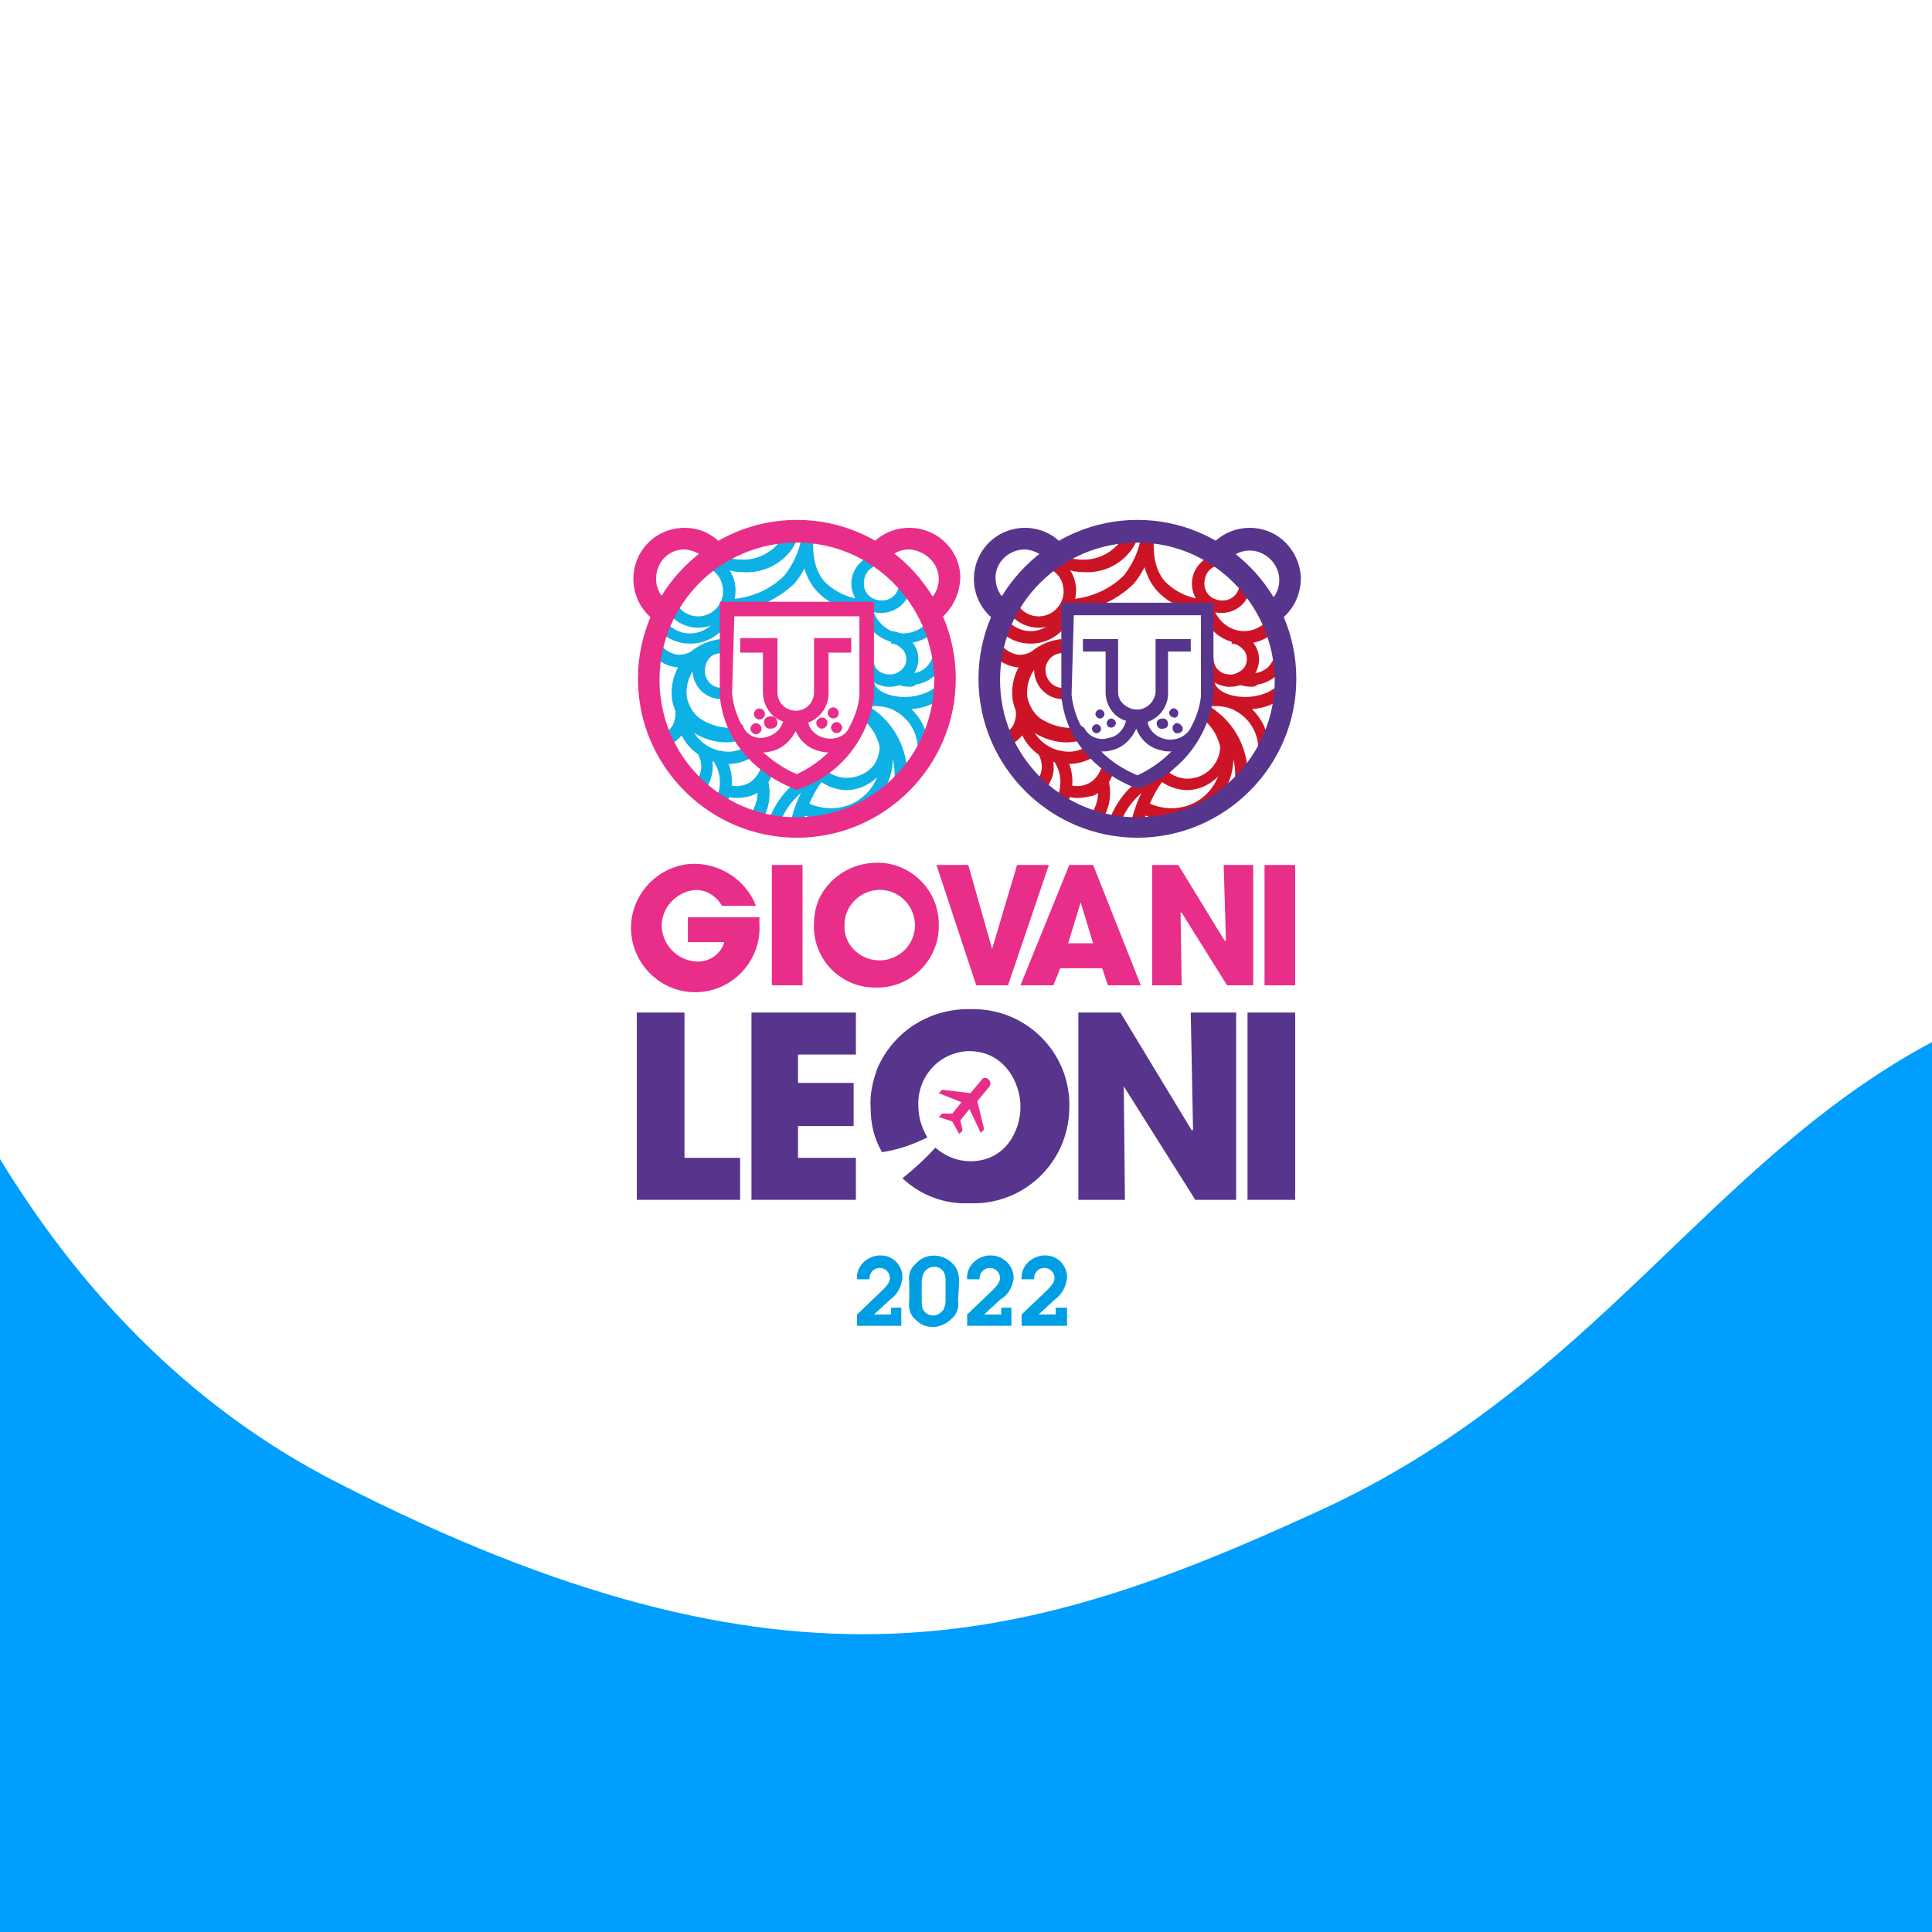<?xml version="1.0" encoding="utf-8"?>
<!-- Generator: Adobe Illustrator 25.4.1, SVG Export Plug-In . SVG Version: 6.00 Build 0)  -->
<svg version="1.1" id="Livello_1" xmlns="http://www.w3.org/2000/svg" xmlns:xlink="http://www.w3.org/1999/xlink" x="0px" y="0px"
	 viewBox="0 0 170.2 170.2" style="enable-background:new 0 0 170.2 170.2;" xml:space="preserve">
<style type="text/css">
	.st0{fill:#009EFF;}
	.st1{fill:none;}
	.st2{fill:#FFFFFF;}
	.st3{fill:#E82E89;}
	.st4{clip-path:url(#SVGID_00000104676663187102008170000013404690026661921703_);}
	.st5{fill:#0DB1E5;}
	.st6{fill:none;stroke:#E82E89;stroke-width:0.18;stroke-miterlimit:10;}
	.st7{fill:#57358C;}
	.st8{clip-path:url(#SVGID_00000144296045427073301120000000397843576856404356_);}
	.st9{fill:#CD1427;}
	.st10{fill:#009FE3;}
</style>
<g>
	<g>
		<rect class="st0" width="170.2" height="170.2"/>
		<path class="st1" d="M140.3,39.6c13.5,6.9,23,17.5,29.7,28.5V0H0v78.4c19.8-10.6,29.6-30.2,53.9-41.3
			C79.4,25.4,100.3,19.1,140.3,39.6z"/>
		<path class="st2" d="M0,0v102.1c6.7,11,16.2,21.6,29.7,28.5c40,20.5,61,14.2,86.5,2.5c24.3-11.1,34.2-30.7,54-41.3V0H0z"/>
		<path class="st2" d="M83.6,51c0,1.9-1.6,3.5-3.5,3.5s-3.5-1.6-3.5-3.5s1.6-3.5,3.5-3.5S83.6,49.1,83.6,51"/>
		<path class="st3" d="M80.1,55.1c-2.2,0-4-1.8-4-4s1.8-4,4-4s4,1.8,4,4S82.3,55.1,80.1,55.1 M80.1,48.1c-1.7,0-3,1.3-3,3s1.3,3,3,3
			s3-1.3,3-3S81.7,48.1,80.1,48.1"/>
		<path class="st3" d="M80.1,55.5c-2.5,0-4.5-2-4.5-4.5s2-4.5,4.5-4.5c2.5,0,4.5,2,4.5,4.4C84.5,53.5,82.5,55.5,80.1,55.5
			 M80.1,47.4c-2,0-3.6,1.6-3.6,3.6s1.6,3.6,3.6,3.6c2,0,3.6-1.6,3.6-3.6c0,0,0,0,0,0C83.7,49,82.1,47.4,80.1,47.4 M80.1,54.4
			c-1.9,0-3.4-1.5-3.4-3.4s1.5-3.4,3.4-3.4c1.9,0,3.4,1.5,3.4,3.4c0,0,0,0,0,0C83.5,52.9,82,54.4,80.1,54.4L80.1,54.4 M80.1,48.4
			c-1.4,0-2.5,1.1-2.5,2.6s1.1,2.5,2.6,2.5c1.4,0,2.5-1.1,2.5-2.5S81.5,48.5,80.1,48.4L80.1,48.4"/>
		<path class="st2" d="M63.8,51c0,1.9-1.6,3.5-3.5,3.5s-3.5-1.6-3.5-3.5s1.6-3.5,3.5-3.5S63.8,49.1,63.8,51"/>
		<path class="st3" d="M60.3,55.1c-2.2,0-4-1.8-4-4s1.8-4,4-4s4,1.8,4,4S62.5,55.1,60.3,55.1 M60.3,48.1c-1.7,0-3,1.3-3,3s1.3,3,3,3
			s3-1.3,3-3S61.9,48.1,60.3,48.1"/>
		<path class="st3" d="M60.3,55.5c-2.5,0-4.5-2-4.5-4.5c0-2.5,2-4.5,4.5-4.5c2.5,0,4.4,2,4.5,4.4C64.7,53.5,62.7,55.5,60.3,55.5
			C60.3,55.5,60.3,55.5,60.3,55.5 M60.3,47.4c-2,0-3.6,1.6-3.6,3.6c0,2,1.6,3.6,3.6,3.6c2,0,3.6-1.6,3.6-3.6v0
			C63.9,49,62.3,47.4,60.3,47.4 M60.3,54.4c-1.9,0-3.4-1.5-3.4-3.4c0-1.9,1.5-3.4,3.4-3.4c1.9,0,3.4,1.5,3.4,3.4c0,0,0,0,0,0
			C63.7,52.9,62.2,54.4,60.3,54.4C60.3,54.4,60.3,54.4,60.3,54.4 M60.3,48.4c-1.4,0-2.5,1.1-2.5,2.6c0,1.4,1.1,2.5,2.6,2.5
			c1.4,0,2.5-1.1,2.5-2.5S61.7,48.5,60.3,48.4"/>
		<path class="st2" d="M83.5,59.9c0,7.3-5.9,13.3-13.3,13.3c-7.3,0-13.3-5.9-13.3-13.3c0-7.3,5.9-13.3,13.3-13.3c0,0,0,0,0,0
			C77.5,46.6,83.5,52.5,83.5,59.9"/>
		<g>
			<defs>
				<path id="SVGID_1_" d="M56.9,59.9c0,7.3,5.9,13.3,13.3,13.3c7.3,0,13.3-5.9,13.3-13.3c0-7.3-5.9-13.3-13.3-13.3c0,0,0,0,0,0
					C62.8,46.6,56.9,52.5,56.9,59.9"/>
			</defs>
			<clipPath id="SVGID_00000122683668727611229180000008588161926451589272_">
				<use xlink:href="#SVGID_1_"  style="overflow:visible;"/>
			</clipPath>
			<g style="clip-path:url(#SVGID_00000122683668727611229180000008588161926451589272_);">
				<path class="st5" d="M65.4,50.4c-1.6,0-3.1-0.9-4-2.3c-0.5-0.7-0.8-1.5-1.1-2.2l1-0.3l-0.5,0.1l0.5-0.1c0.2,0.7,0.5,1.3,0.9,1.9
					c0.7,1.1,1.8,1.8,3.1,1.8c2.1,0.1,4-1.5,4.2-3.6h1.1C70.6,48.5,68.2,50.6,65.4,50.4"/>
				<path class="st5" d="M63.9,53.9l0-1.1c1.9,0,3.8-0.7,5.2-2.1c1.1-1.4,1.7-3.1,1.6-4.9l1.1-0.1c0.1,2.1-0.5,4.1-1.8,5.7
					C68.3,53,66.1,53.9,63.9,53.9"/>
				<path class="st5" d="M76.3,53.9c-1.7,0-3.4-0.7-4.5-2c-1.2-1.5-1.5-3.6-0.9-6.3l1,0.2c-0.5,2.4-0.3,4.2,0.7,5.4
					c1,1,2.3,1.6,3.7,1.6L76.3,53.9L76.3,53.9"/>
				<path class="st5" d="M77.6,54c-1.5,0-2.6-1.2-2.6-2.6s1.2-2.6,2.6-2.6c1.4,0,2.6,1.2,2.6,2.6C80.3,52.8,79.1,54,77.6,54
					C77.6,54,77.6,54,77.6,54 M77.6,49.8c-0.9,0-1.5,0.7-1.5,1.6c0,0.9,0.7,1.5,1.6,1.5c0.9,0,1.5-0.7,1.5-1.5
					C79.2,50.5,78.5,49.8,77.6,49.8C77.6,49.8,77.6,49.8,77.6,49.8"/>
				<path class="st5" d="M78.4,60.5h-0.3c-0.7-0.1-1.3-0.4-1.7-0.9c-0.4-0.5-0.6-1.2-0.6-1.8l1.1,0.1c0,0.4,0.1,0.7,0.3,1
					c0.5,0.6,1.5,0.7,2.1,0.2c0.6-0.4,0.7-1.2,0.3-1.8c0,0-0.1-0.1-0.1-0.1c-0.3-0.3-0.6-0.5-1-0.5l0.1-1.1c0.7,0.1,1.3,0.4,1.7,0.9
					c0.9,1,0.8,2.5-0.3,3.4c0,0-0.1,0.1-0.2,0.1C79.5,60.3,79,60.5,78.4,60.5"/>
				<path class="st5" d="M79.7,62.5c-2.1,0-3.8-1.1-3.8-2.5h1.1c0,0.7,1.1,1.4,2.7,1.4s3-0.8,3-1.4h1.1
					C83.7,61.2,82.2,62.5,79.7,62.5"/>
				<path class="st5" d="M80.1,60.5c-0.4,0-0.9-0.1-1.3-0.3l0.4-1c0.4,0.2,0.8,0.2,1.3,0.1c0.6-0.1,1.1-0.4,1.4-0.9
					c0.3-0.5,0.5-1,0.4-1.6l1.1-0.2c0.2,0.8-0.1,1.7-0.6,2.4c-0.5,0.7-1.3,1.2-2.1,1.3C80.5,60.5,80.3,60.5,80.1,60.5"/>
				<path class="st5" d="M79.6,56.7c-2.2,0-3.9-1.8-3.9-3.9h1.1c-0.1,1.5,1.1,2.9,2.6,3c1.5,0.1,2.9-1.1,3-2.6c0-0.1,0-0.2,0-0.3
					h1.1C83.5,55,81.8,56.7,79.6,56.7"/>
				<path class="st5" d="M61.5,55.3c-1.8,0-3.3-1.5-3.3-3.3s1.5-3.3,3.3-3.3c1.8,0,3.3,1.5,3.3,3.3C64.8,53.9,63.3,55.3,61.5,55.3
					C61.5,55.3,61.5,55.3,61.5,55.3 M61.5,49.9c-1.2,0-2.2,1-2.2,2.2c0,1.2,1,2.2,2.2,2.2c1.2,0,2.2-1,2.2-2.2
					C63.7,50.8,62.7,49.8,61.5,49.9C61.5,49.8,61.5,49.8,61.5,49.9"/>
				<path class="st5" d="M60.8,56.7c-2.2,0-3.9-1.8-3.9-3.9H58c-0.1,1.5,1.1,2.9,2.6,3c1.5,0.1,2.9-1.1,3-2.6c0-0.1,0-0.2,0-0.3h1.1
					C64.7,54.9,63,56.7,60.8,56.7"/>
				<path class="st5" d="M63.6,61.6c-1.5,0-2.6-1.2-2.6-2.6s1.2-2.6,2.6-2.6v1.1c-0.9,0-1.5,0.7-1.5,1.6c0,0.9,0.7,1.5,1.5,1.5V61.6
					z"/>
				<path class="st5" d="M59.9,58.8c-0.4,0-0.9-0.1-1.3-0.3c-1.1-0.5-1.8-1.5-1.8-2.7h1.1c0,0.8,0.5,1.4,1.2,1.7
					c0.6,0.3,1.2,0.2,1.8-0.1l0.6,0.9C61,58.6,60.5,58.8,59.9,58.8"/>
				<path class="st5" d="M58.2,65.9L58,64.8c0.5-0.1,0.9-0.4,1.2-0.8c0.3-0.5,0.4-1.2,0.2-1.8l1-0.4c0.4,0.9,0.3,1.9-0.2,2.8
					C59.7,65.3,59,65.7,58.2,65.9"/>
				<path class="st5" d="M60.8,70.5l-0.4-1c1.1-0.4,1.7-1.7,1.2-2.8c0-0.1-0.1-0.2-0.1-0.2l0.9-0.5c0.5,0.9,0.5,2,0.1,2.9
					C62.2,69.7,61.6,70.3,60.8,70.5"/>
				<path class="st5" d="M62.2,72.8l-0.5-1c1.6-0.9,2.2-2.9,1.3-4.5c-0.1-0.2-0.2-0.3-0.3-0.5l0.8-0.7c0.9,1.1,1.2,2.6,0.8,3.9
					C64,71.2,63.2,72.1,62.2,72.8"/>
				<path class="st5" d="M64.9,70.3c-0.4,0-0.8-0.1-1.2-0.2l0.4-1c0.5,0.2,1.1,0.2,1.6,0c0.6-0.2,1.1-0.8,1.3-1.4l1.1,0.2
					c-0.2,1-0.9,1.8-1.9,2.2C65.8,70.2,65.4,70.3,64.9,70.3"/>
				<path class="st5" d="M63.8,74.3l-0.1-1.1c0.9-0.1,1.7-0.6,2.3-1.3c0.7-0.9,0.9-2,0.6-3.1l1-0.3c0.4,1.4,0.2,2.9-0.7,4.1
					C66.1,73.5,65,74.2,63.8,74.3"/>
				<path class="st5" d="M64,65.4c-1,0-2-0.3-2.8-0.8c-1.1-0.7-1.8-1.8-2-3c-0.3-2.7,1.6-5,4.3-5.3l0.2,1.2c-2,0.2-3.4,1.9-3.2,3.9
					c0.2,0.9,0.7,1.7,1.5,2.1c0.9,0.5,1.9,0.7,2.9,0.6l0.3,1.2C64.7,65.3,64.4,65.4,64,65.4"/>
				<path class="st5" d="M64.1,67.3c-1,0-2-0.4-2.8-1c-1.2-0.9-1.8-2.4-1.7-3.9l1.1,0.1c-0.2,1.9,1.2,3.5,3.1,3.7
					c0.7,0.1,1.4-0.1,2.1-0.5l0.5,0.9C65.7,67.1,64.9,67.3,64.1,67.3"/>
				<path class="st5" d="M81.4,68.3l-1-0.5c1-1.9,0.3-4.2-1.6-5.2c-0.5-0.3-1.2-0.4-1.8-0.4c-0.2,0-0.4,0-0.7,0.1l-0.2-1.1
					c0.3-0.1,0.6-0.1,0.8-0.1c2.7,0,4.9,2.2,4.9,4.9C81.9,66.8,81.7,67.6,81.4,68.3"/>
				<path class="st5" d="M74.6,69.6c-1.1,0-2.2-0.5-2.9-1.3l0.8-0.7c1.1,1.2,2.9,1.2,4.1,0.2c0.6-0.5,0.9-1.3,0.9-2.1
					c0-1.2-0.7-2.2-1.8-2.6l0.4-1c2,0.9,2.9,3.3,2,5.3C77.4,68.7,76,69.6,74.6,69.6"/>
				<path class="st5" d="M73.2,72.3c-0.9,0-1.8-0.2-2.6-0.6l0.5-1c0.6,0.3,1.3,0.5,2.1,0.5c2.5,0,4.4-2,4.4-4.4c0-1.5-0.7-2.9-2-3.7
					l0.6-0.9c2.6,1.7,3.2,5.2,1.5,7.7C76.8,71.3,75.1,72.2,73.2,72.3"/>
				<path class="st5" d="M67.3,76.6c-0.2-0.9-0.2-1.8,0-2.7c0-0.1,0.1-0.3,0.1-0.4c0.4-2.2,1.7-4.1,3.6-5.2l0.5,0.9
					c-1.6,0.9-2.8,2.6-3.1,4.4c0,0.2-0.1,0.3-0.1,0.4c-0.2,0.7-0.2,1.5,0,2.2L67.3,76.6z"/>
				<path class="st5" d="M77.4,73.5l-0.7-0.8c2.5-2,2.8-5.7,0.8-8.2c-0.5-0.6-1.1-1-1.7-1.4l0.5-1c3.3,1.8,4.6,6,2.8,9.3
					C78.7,72.2,78.1,72.9,77.4,73.5"/>
				<path class="st5" d="M69.8,77.5c-0.2-0.9-0.4-1.8-0.4-2.7c0-3.1,1.3-6.1,3.6-8.2l0.7,0.8c-2.1,1.9-3.2,4.6-3.2,7.4
					c0,0.8,0.1,1.7,0.3,2.5L69.8,77.5z"/>
			</g>
		</g>
		<path class="st3" d="M70.2,73.4c-7.5,0-13.6-6.1-13.6-13.6s6.1-13.6,13.6-13.6s13.6,6.1,13.6,13.6l0,0
			C83.7,67.4,77.7,73.4,70.2,73.4 M70.2,47.4c-6.9,0-12.5,5.6-12.5,12.5c0,6.9,5.6,12.5,12.5,12.5c6.9,0,12.5-5.6,12.5-12.5
			c0,0,0,0,0-0.1C82.6,53,77.1,47.4,70.2,47.4"/>
		<path class="st3" d="M70.2,73.8c-7.7,0-14-6.3-14-14s6.3-14,14-14s14,6.3,14,14S77.9,73.8,70.2,73.8 M70.2,46.7
			c-7.3,0-13.2,5.9-13.2,13.2S62.9,73,70.2,73s13.2-5.9,13.2-13.2c0,0,0,0,0,0C83.3,52.6,77.4,46.7,70.2,46.7 M70.2,72.8
			c-7.1,0-12.9-5.8-12.9-12.9S63,47,70.2,47c7.1,0,12.9,5.8,12.9,12.9C83.1,67,77.3,72.8,70.2,72.8 M70.2,47.8
			c-6.7,0-12.1,5.4-12.1,12.1c0,6.7,5.4,12.1,12.1,12.1c6.7,0,12.1-5.4,12.1-12.1C82.2,53.2,76.8,47.8,70.2,47.8"/>
		<path class="st3" d="M63.5,53.1v8.2c0.1,1.1,0.4,2.2,0.9,3.2l0.1,0.2c1.2,2.2,3.2,3.8,5.5,4.7l0.2,0.1l0.2-0.1
			c3.5-1.2,6-4.3,6.5-8v-8.3H63.5z M64.6,54.2h11.2v7.1c-0.1,1.1-0.5,2.1-1,3c-0.4,0.7-1.3,1-2.2,0.8c-0.8-0.2-1.4-0.8-1.5-1.5
			c1.1-0.4,1.8-1.4,1.8-2.5v-3.7h2v-1.1h-3.1V61c0,0.9-0.7,1.7-1.7,1.7c-0.9,0-1.7-0.7-1.7-1.7v-4.7h-3.1v1.1h2V61
			c0,1.1,0.7,2.2,1.8,2.5c-0.2,0.8-0.8,1.3-1.5,1.5c-0.9,0.3-1.8-0.1-2.2-0.9c0-0.1,0-0.1-0.1-0.2l-0.1-0.1l0,0
			c-0.4-0.8-0.7-1.7-0.8-2.7L64.6,54.2z M70.2,68.3c-1.2-0.5-2.2-1.2-3.2-2.1l0,0c0.3,0,0.6,0,0.9-0.1c1-0.2,1.8-1,2.2-1.9
			c0.4,1,1.2,1.7,2.2,1.9c0.3,0.1,0.6,0.1,0.9,0.1l0,0C72.3,67.1,71.3,67.8,70.2,68.3"/>
		<path class="st6" d="M63.5,53.1v8.2c0.1,1.1,0.4,2.2,0.9,3.2l0.1,0.2c1.2,2.2,3.2,3.8,5.5,4.7l0.2,0.1l0.2-0.1
			c3.5-1.2,6-4.3,6.5-8v-8.3H63.5z M64.6,54.2h11.2v7.1c-0.1,1.1-0.5,2.1-1,3c-0.4,0.7-1.3,1-2.2,0.8c-0.8-0.2-1.4-0.8-1.5-1.5
			c1.1-0.4,1.8-1.4,1.8-2.5v-3.7h2v-1.1h-3.1V61c0,0.9-0.7,1.7-1.7,1.7c-0.9,0-1.7-0.7-1.7-1.7v-4.7h-3.1v1.1h2V61
			c0,1.1,0.7,2.2,1.8,2.5c-0.2,0.8-0.8,1.3-1.5,1.5c-0.9,0.3-1.8-0.1-2.2-0.9c0-0.1,0-0.1-0.1-0.2l-0.1-0.1l0,0
			c-0.4-0.8-0.7-1.7-0.8-2.7L64.6,54.2z M70.2,68.3c-1.2-0.5-2.2-1.2-3.2-2.1l0,0c0.3,0,0.6,0,0.9-0.1c1-0.2,1.8-1,2.2-1.9
			c0.4,1,1.2,1.7,2.2,1.9c0.3,0.1,0.6,0.1,0.9,0.1l0,0C72.3,67.1,71.3,67.8,70.2,68.3z"/>
		<path class="st3" d="M66.9,63.3c0.2,0,0.4-0.2,0.4-0.4s-0.2-0.4-0.4-0.4s-0.4,0.2-0.4,0.4S66.7,63.3,66.9,63.3L66.9,63.3"/>
		<path class="st6" d="M66.9,63.3c0.2,0,0.4-0.2,0.4-0.4s-0.2-0.4-0.4-0.4s-0.4,0.2-0.4,0.4S66.7,63.3,66.9,63.3L66.9,63.3z"/>
		<path class="st3" d="M66.6,64.6c0.2,0,0.4-0.2,0.4-0.4l0,0c0-0.2-0.2-0.4-0.4-0.4s-0.4,0.2-0.4,0.4C66.2,64.4,66.4,64.6,66.6,64.6
			L66.6,64.6"/>
		<path class="st6" d="M66.6,64.6c0.2,0,0.4-0.2,0.4-0.4l0,0c0-0.2-0.2-0.4-0.4-0.4s-0.4,0.2-0.4,0.4C66.2,64.4,66.4,64.6,66.6,64.6
			L66.6,64.6z"/>
		<path class="st3" d="M67.9,64.1c0.2,0,0.5-0.1,0.5-0.4c0-0.2-0.1-0.5-0.4-0.5c0,0-0.1,0-0.1,0c-0.2,0-0.5,0.1-0.5,0.4
			c0,0.2,0.1,0.5,0.4,0.5C67.8,64.1,67.8,64.1,67.9,64.1"/>
		<path class="st6" d="M67.9,64.1c0.2,0,0.5-0.1,0.5-0.4c0-0.2-0.1-0.5-0.4-0.5c0,0-0.1,0-0.1,0c-0.2,0-0.5,0.1-0.5,0.4
			c0,0.2,0.1,0.5,0.4,0.5C67.8,64.1,67.8,64.1,67.9,64.1z"/>
		<path class="st3" d="M73.8,62.8c0-0.2-0.2-0.4-0.4-0.4l0,0c-0.2,0-0.4,0.2-0.4,0.4s0.2,0.4,0.4,0.4S73.8,63.1,73.8,62.8L73.8,62.8
			"/>
		<path class="st6" d="M73.8,62.8c0-0.2-0.2-0.4-0.4-0.4l0,0c-0.2,0-0.4,0.2-0.4,0.4s0.2,0.4,0.4,0.4S73.8,63.1,73.8,62.8L73.8,62.8
			z"/>
		<path class="st3" d="M73.7,63.7c-0.2,0-0.4,0.2-0.4,0.4c0,0.2,0.2,0.4,0.4,0.4l0,0c0.2,0,0.4-0.2,0.4-0.4l0,0
			C74.1,63.9,73.9,63.7,73.7,63.7L73.7,63.7"/>
		<path class="st6" d="M73.7,63.7c-0.2,0-0.4,0.2-0.4,0.4c0,0.2,0.2,0.4,0.4,0.4l0,0c0.2,0,0.4-0.2,0.4-0.4l0,0
			C74.1,63.9,73.9,63.7,73.7,63.7L73.7,63.7z"/>
		<path class="st3" d="M72.4,63.3c-0.2,0-0.4,0.2-0.4,0.4s0.2,0.4,0.4,0.4s0.4-0.2,0.4-0.4c0,0,0,0,0,0
			C72.8,63.5,72.7,63.3,72.4,63.3"/>
		<path class="st6" d="M72.4,63.3c-0.2,0-0.4,0.2-0.4,0.4s0.2,0.4,0.4,0.4s0.4-0.2,0.4-0.4c0,0,0,0,0,0
			C72.8,63.5,72.7,63.3,72.4,63.3z"/>
		<path class="st2" d="M113.6,51c0,1.9-1.6,3.5-3.5,3.5s-3.5-1.6-3.5-3.5s1.6-3.5,3.5-3.5S113.6,49.1,113.6,51"/>
		<path class="st7" d="M110.1,55.1c-2.2,0-4-1.8-4-4s1.8-4,4-4s4,1.8,4,4S112.3,55.1,110.1,55.1 M110.1,48.1c-1.7,0-3,1.3-3,3
			s1.3,3,3,3s3-1.3,3-3S111.7,48.1,110.1,48.1"/>
		<path class="st7" d="M110.1,55.5c-2.5,0-4.5-2-4.5-4.5c0-2.5,2-4.5,4.5-4.5c2.5,0,4.4,2,4.5,4.4C114.6,53.5,112.6,55.5,110.1,55.5
			C110.1,55.5,110.1,55.5,110.1,55.5 M110.1,47.4c-2,0-3.6,1.6-3.6,3.6s1.6,3.6,3.6,3.6c2,0,3.6-1.6,3.6-3.6c0,0,0,0,0,0
			C113.7,49,112.1,47.4,110.1,47.4 M110.1,54.4c-1.9,0-3.4-1.5-3.4-3.4s1.5-3.4,3.4-3.4c1.9,0,3.4,1.5,3.4,3.4c0,0,0,0,0,0
			C113.5,52.9,112,54.4,110.1,54.4C110.1,54.4,110.1,54.4,110.1,54.4 M110.1,48.5c-1.4,0-2.5,1.1-2.5,2.6s1.1,2.5,2.6,2.5
			c1.4,0,2.5-1.1,2.5-2.5S111.5,48.5,110.1,48.5L110.1,48.5"/>
		<path class="st2" d="M93.8,51c0,1.9-1.6,3.5-3.5,3.5c-1.9,0-3.5-1.6-3.5-3.5s1.6-3.5,3.5-3.5c0,0,0,0,0,0
			C92.2,47.5,93.8,49.1,93.8,51"/>
		<path class="st7" d="M90.3,55.1c-2.2,0-4-1.8-4-4s1.8-4,4-4s4,1.8,4,4S92.5,55.1,90.3,55.1 M90.3,48.1c-1.7,0-3,1.3-3,3s1.3,3,3,3
			s3-1.3,3-3S91.9,48.1,90.3,48.1"/>
		<path class="st7" d="M90.3,55.5c-2.5,0-4.5-2-4.5-4.5c0-2.5,2-4.5,4.5-4.5c2.5,0,4.4,2,4.5,4.4C94.7,53.5,92.7,55.5,90.3,55.5
			C90.3,55.5,90.3,55.5,90.3,55.5 M90.3,47.4c-2,0-3.6,1.6-3.6,3.6c0,2,1.6,3.6,3.6,3.6c2,0,3.6-1.6,3.6-3.6S92.3,47.4,90.3,47.4
			 M90.3,54.4c-1.9,0-3.4-1.5-3.4-3.4s1.5-3.4,3.4-3.4c1.9,0,3.4,1.5,3.4,3.4c0,0,0,0,0,0C93.7,52.9,92.2,54.4,90.3,54.4
			C90.3,54.4,90.3,54.4,90.3,54.4 M90.3,48.4c-1.4,0-2.6,1.1-2.6,2.5c0,1.4,1.1,2.6,2.5,2.6c1.4,0,2.6-1.1,2.6-2.5l0,0
			C92.8,49.6,91.7,48.5,90.3,48.4L90.3,48.4"/>
		<path class="st2" d="M113.5,59.9c0,7.3-5.9,13.3-13.3,13.3c-7.3,0-13.3-5.9-13.3-13.3s5.9-13.3,13.3-13.3c0,0,0,0,0,0
			C107.5,46.6,113.5,52.5,113.5,59.9"/>
		<g>
			<defs>
				<path id="SVGID_00000160895997887150520060000009138140057484312999_" d="M86.9,59.9c0,7.3,5.9,13.3,13.3,13.3
					c7.3,0,13.3-5.9,13.3-13.3c0-7.3-5.9-13.3-13.3-13.3c0,0,0,0,0,0C92.8,46.6,86.9,52.5,86.9,59.9"/>
			</defs>
			<clipPath id="SVGID_00000139983050086149750620000015204384621626955666_">
				<use xlink:href="#SVGID_00000160895997887150520060000009138140057484312999_"  style="overflow:visible;"/>
			</clipPath>
			<g style="clip-path:url(#SVGID_00000139983050086149750620000015204384621626955666_);">
				<path class="st9" d="M95.4,50.4c-1.6,0-3.1-0.9-4-2.3c-0.5-0.7-0.8-1.5-1.1-2.2l1-0.3l-0.5,0.1l0.5-0.1c0.2,0.7,0.5,1.3,0.9,1.9
					c0.7,1.1,1.8,1.8,3.1,1.8c2.1,0.1,4-1.5,4.2-3.6h1.1C100.5,48.5,98.2,50.6,95.4,50.4"/>
				<path class="st9" d="M93.9,53.9v-1.1c1.9,0,3.8-0.8,5.1-2.1c1.1-1.4,1.7-3.1,1.6-4.9l1.1-0.1c0.1,2.1-0.5,4.1-1.8,5.7
					C98.3,53,96.1,53.9,93.9,53.9"/>
				<path class="st9" d="M106.3,53.9c-1.7,0-3.4-0.7-4.5-2c-1.2-1.5-1.5-3.6-0.9-6.3l1,0.2c-0.5,2.4-0.3,4.2,0.7,5.4
					c1,1,2.3,1.6,3.7,1.6L106.3,53.9L106.3,53.9"/>
				<path class="st9" d="M107.6,54c-1.5,0-2.6-1.2-2.6-2.6s1.2-2.6,2.6-2.6c1.5,0,2.6,1.2,2.6,2.6c0,0,0,0,0,0
					C110.2,52.8,109.1,54,107.6,54 M107.6,49.8c-0.9,0-1.5,0.7-1.5,1.6s0.7,1.5,1.6,1.5c0.9,0,1.5-0.7,1.5-1.5
					S108.5,49.8,107.6,49.8L107.6,49.8"/>
				<path class="st9" d="M108.4,60.5h-0.3c-0.7-0.1-1.3-0.4-1.7-0.9c-0.4-0.5-0.6-1.2-0.6-1.8l1.1,0.1c0,0.4,0.1,0.7,0.3,1
					c0.3,0.3,0.6,0.5,1,0.5c0.4,0.1,0.8-0.1,1.1-0.3c0.6-0.4,0.7-1.2,0.3-1.8c0,0-0.1-0.1-0.1-0.1c-0.3-0.3-0.6-0.5-1-0.5l0.1-1.1
					c0.7,0.1,1.3,0.4,1.7,0.9c0.9,1,0.8,2.5-0.2,3.4c0,0-0.1,0.1-0.1,0.1C109.5,60.3,109,60.5,108.4,60.5"/>
				<path class="st9" d="M109.7,62.5c-2.1,0-3.8-1.1-3.8-2.5h1.1c0,0.7,1.1,1.4,2.7,1.4s3-0.8,3-1.4h1.1
					C113.7,61.2,112.2,62.5,109.7,62.5"/>
				<path class="st9" d="M110.2,60.5c-0.4,0-0.9-0.1-1.3-0.3l0.4-1c0.4,0.2,0.8,0.2,1.3,0.1c0.6-0.1,1.1-0.4,1.4-0.9
					c0.3-0.4,0.5-1,0.4-1.6l1.1-0.2c0.1,0.8-0.1,1.7-0.6,2.4c-0.5,0.7-1.3,1.2-2.1,1.3C110.6,60.5,110.4,60.5,110.2,60.5"/>
				<path class="st9" d="M109.6,56.7c-2.2,0-3.9-1.8-3.9-3.9h1.1c0,1.5,1.3,2.8,2.8,2.8s2.8-1.3,2.8-2.8c0,0,0,0,0,0h1.1
					C113.5,55,111.8,56.7,109.6,56.7"/>
				<path class="st9" d="M91.5,55.3c-1.8,0-3.3-1.5-3.3-3.3s1.5-3.3,3.3-3.3c1.8,0,3.3,1.5,3.3,3.3c0,0,0,0,0,0
					C94.8,53.9,93.3,55.3,91.5,55.3 M91.5,49.9c-1.2,0-2.2,1-2.2,2.2s1,2.2,2.2,2.2c1.2,0,2.2-1,2.2-2.2c0,0,0,0,0,0
					C93.7,50.8,92.7,49.9,91.5,49.9"/>
				<path class="st9" d="M90.8,56.7c-2.2,0-3.9-1.8-3.9-3.9H88c0,1.5,1.3,2.8,2.8,2.8s2.8-1.3,2.8-2.8c0,0,0,0,0,0h1.1
					C94.7,54.9,93,56.7,90.8,56.7"/>
				<path class="st9" d="M93.7,61.6c-1.5,0-2.6-1.2-2.6-2.6s1.2-2.6,2.6-2.6v1.1c-0.9,0-1.6,0.7-1.6,1.5c0,0.9,0.7,1.6,1.5,1.6
					c0,0,0,0,0,0V61.6z"/>
				<path class="st9" d="M89.9,58.8c-0.4,0-0.9-0.1-1.3-0.3c-1.1-0.5-1.8-1.5-1.8-2.7h1.1c0,0.8,0.5,1.4,1.2,1.7
					c0.6,0.3,1.2,0.2,1.8-0.1l0.6,0.9C91,58.6,90.5,58.8,89.9,58.8"/>
				<path class="st9" d="M88.2,65.9L88,64.8c0.5-0.1,0.9-0.4,1.2-0.8c0.3-0.5,0.4-1.2,0.2-1.8l1-0.4c0.4,0.9,0.3,1.9-0.2,2.8
					C89.7,65.3,89,65.7,88.2,65.9"/>
				<path class="st9" d="M90.8,70.5l-0.4-1c1.1-0.4,1.7-1.7,1.2-2.8c0-0.1-0.1-0.2-0.1-0.2l0.9-0.5c0.5,0.9,0.6,2,0.1,2.9
					C92.2,69.7,91.6,70.3,90.8,70.5"/>
				<path class="st9" d="M92.2,72.8l-0.5-1c1.6-0.9,2.2-2.9,1.3-4.5c-0.1-0.2-0.2-0.3-0.3-0.5l0.8-0.7c0.9,1.1,1.2,2.6,0.8,3.9
					C94,71.2,93.2,72.1,92.2,72.8"/>
				<path class="st9" d="M94.9,70.3c-0.4,0-0.8-0.1-1.2-0.2l0.4-1c0.5,0.2,1.1,0.2,1.6,0c0.6-0.2,1.1-0.8,1.3-1.4l1.1,0.2
					c-0.2,1-0.9,1.8-1.8,2.2C95.8,70.2,95.4,70.3,94.9,70.3"/>
				<path class="st9" d="M93.8,74.3l-0.1-1.1c0.9-0.1,1.7-0.6,2.3-1.3c0.7-0.9,0.9-2,0.6-3.1l1-0.3c0.4,1.4,0.2,2.9-0.8,4.1
					C96.1,73.5,95,74.2,93.8,74.3"/>
				<path class="st9" d="M94,65.4c-1,0-2-0.3-2.8-0.8c-1.1-0.7-1.8-1.8-2-3c-0.3-2.7,1.6-5,4.3-5.3l0.2,1.2c-2,0.2-3.4,1.9-3.2,3.9
					c0.2,0.9,0.7,1.7,1.5,2.1c0.9,0.5,1.9,0.7,2.9,0.6l0.3,1.2C94.7,65.3,94.4,65.4,94,65.4"/>
				<path class="st9" d="M94.1,67.3c-2.5,0-4.5-2-4.5-4.5c0-0.1,0-0.3,0-0.4l1.1,0.1c-0.2,1.9,1.2,3.5,3.1,3.7
					c0.7,0.1,1.4-0.1,2.1-0.5l0.6,0.9C95.7,67.1,94.9,67.3,94.1,67.3"/>
				<path class="st9" d="M111.4,68.3l-1-0.5c1-1.9,0.3-4.2-1.6-5.2c-0.5-0.3-1.2-0.4-1.8-0.4c-0.2,0-0.4,0-0.7,0.1l-0.2-1.1
					c0.3-0.1,0.6-0.1,0.8-0.1c2.7,0,4.9,2.2,4.9,4.9C111.9,66.8,111.7,67.6,111.4,68.3"/>
				<path class="st9" d="M104.6,69.6c-1.1,0-2.2-0.5-2.9-1.3l0.8-0.7c0.5,0.6,1.3,1,2.1,1c1.6,0,2.9-1.3,2.9-2.9
					c0-1.2-0.7-2.3-1.8-2.7l0.4-1c2,0.9,2.9,3.3,2,5.3C107.4,68.7,106,69.6,104.6,69.6"/>
				<path class="st9" d="M103.2,72.3c-0.9,0-1.8-0.2-2.6-0.6l0.5-1c0.6,0.3,1.3,0.5,2.1,0.5c2.5,0,4.4-2,4.4-4.4
					c0-1.5-0.7-2.9-2-3.7l0.6-0.9c2.6,1.7,3.2,5.2,1.5,7.7C106.8,71.3,105.1,72.3,103.2,72.3"/>
				<path class="st9" d="M97.3,76.6c-0.3-0.9-0.3-1.8,0-2.7c0-0.1,0-0.3,0.1-0.4c0.4-2.2,1.7-4.1,3.6-5.2l0.5,0.9
					c-1.6,0.9-2.8,2.6-3.1,4.4c0,0.2-0.1,0.3-0.1,0.4c-0.2,0.7-0.2,1.5,0,2.2L97.3,76.6z"/>
				<path class="st9" d="M107.4,73.5l-0.7-0.8c2.5-2,2.8-5.7,0.8-8.2c-0.5-0.6-1.1-1.1-1.7-1.4l0.5-1c3.3,1.8,4.6,6,2.8,9.3
					C108.7,72.2,108.1,72.9,107.4,73.5"/>
				<path class="st9" d="M99.8,77.5c-0.2-0.9-0.4-1.8-0.4-2.7c0-3.1,1.3-6.1,3.6-8.2l0.7,0.8c-2.1,1.9-3.2,4.6-3.2,7.4
					c0,0.8,0.1,1.7,0.3,2.5L99.8,77.5z"/>
			</g>
		</g>
		<path class="st7" d="M100.2,73.4c-7.5,0-13.6-6.1-13.6-13.6s6.1-13.6,13.6-13.6s13.6,6.1,13.6,13.6l0,0
			C113.7,67.4,107.7,73.4,100.2,73.4 M100.2,47.4c-6.9,0-12.5,5.6-12.5,12.5c0,6.9,5.6,12.5,12.5,12.5c6.9,0,12.5-5.6,12.5-12.5
			c0,0,0,0,0,0C112.6,53,107.1,47.4,100.2,47.4"/>
		<path class="st7" d="M100.2,73.8c-7.7,0-14-6.3-14-14s6.3-14,14-14s14,6.3,14,14S107.9,73.8,100.2,73.8 M100.2,46.7
			c-7.3,0-13.2,5.9-13.2,13.2c0,7.3,5.9,13.2,13.2,13.2s13.2-5.9,13.2-13.2c0,0,0,0,0,0C113.3,52.6,107.4,46.7,100.2,46.7
			 M100.2,72.8c-7.1,0-12.9-5.8-12.9-12.9c0-7.1,5.8-12.9,12.9-12.9c7.1,0,12.9,5.8,12.9,12.9C113.1,67,107.3,72.8,100.2,72.8
			 M100.2,47.8c-6.7,0-12.1,5.4-12.1,12.1c0,6.7,5.4,12.1,12.1,12.1c6.7,0,12.1-5.4,12.1-12.1c0,0,0,0,0,0
			C112.2,53.2,106.8,47.8,100.2,47.8"/>
		<path class="st7" d="M93.5,53.1v8.2c0.1,1.1,0.4,2.2,0.9,3.2l0.1,0.2c1.2,2.2,3.2,3.8,5.5,4.7l0.2,0.1l0.2-0.1
			c3.5-1.2,6-4.3,6.5-8v-8.3H93.5z M94.6,54.2h11.2v7.1c-0.1,1.1-0.5,2.1-1,3c-0.5,0.7-1.4,1-2.2,0.8c-0.8-0.2-1.4-0.8-1.5-1.5
			c1.1-0.4,1.8-1.4,1.8-2.5v-3.7h2v-1.1h-3.1V61c-0.1,0.9-0.9,1.6-1.8,1.5c-0.8-0.1-1.5-0.7-1.5-1.5v-4.7h-3.1v1.1h2V61
			c0,1.1,0.7,2.2,1.8,2.5c-0.2,0.8-0.8,1.4-1.5,1.5c-0.9,0.3-1.8-0.1-2.2-0.9L95.3,64c0,0,0-0.1-0.1-0.1l0,0
			c-0.4-0.8-0.7-1.7-0.8-2.7L94.6,54.2z M100.2,68.3c-1.2-0.5-2.3-1.2-3.2-2.1l0,0c0.3,0,0.6,0,0.9-0.1c1-0.2,1.8-1,2.2-1.9
			c0.4,1,1.2,1.7,2.2,1.9c0.3,0.1,0.6,0.1,0.9,0.1l0,0C102.3,67.1,101.3,67.8,100.2,68.3"/>
		<path class="st7" d="M96.9,63.3c0.2,0,0.4-0.2,0.4-0.4s-0.2-0.4-0.4-0.4s-0.4,0.2-0.4,0.4S96.7,63.3,96.9,63.3L96.9,63.3"/>
		<path class="st7" d="M96.6,64.6c0.2,0,0.4-0.2,0.4-0.4l0,0c0-0.2-0.2-0.4-0.4-0.4l0,0c-0.2,0-0.4,0.2-0.4,0.4
			C96.2,64.4,96.4,64.6,96.6,64.6L96.6,64.6"/>
		<path class="st7" d="M97.9,64.1c0.2,0,0.4-0.2,0.4-0.4s-0.2-0.4-0.4-0.4s-0.4,0.2-0.4,0.4S97.6,64.1,97.9,64.1L97.9,64.1"/>
		<path class="st7" d="M103.8,62.8c0-0.2-0.2-0.4-0.4-0.4c-0.2,0-0.4,0.2-0.4,0.4c0,0.2,0.2,0.4,0.4,0.4c0,0,0,0,0,0
			C103.6,63.3,103.8,63.1,103.8,62.8C103.8,62.9,103.8,62.9,103.8,62.8"/>
		<path class="st7" d="M103.7,63.7c-0.2,0-0.4,0.2-0.4,0.4l0,0c0,0.2,0.1,0.5,0.4,0.5c0.2,0,0.5-0.1,0.5-0.4c0,0,0-0.1,0-0.1
			C104.1,63.9,103.9,63.7,103.7,63.7"/>
		<path class="st7" d="M102.4,63.3c-0.2,0-0.5,0.1-0.5,0.4c0,0.2,0.1,0.5,0.4,0.5c0,0,0.1,0,0.1,0c0.2,0,0.5-0.1,0.5-0.4
			c0-0.2-0.1-0.5-0.4-0.5C102.5,63.3,102.5,63.3,102.4,63.3"/>
		<path class="st3" d="M66.9,80.8v0.6c0.2,3.1-2.2,5.8-5.3,6c-3.1,0.2-5.8-2.2-6-5.3s2.2-5.8,5.3-6c2.5-0.1,4.8,1.4,5.7,3.7h-3
			c-0.5-0.9-1.4-1.4-2.3-1.4c-1.7,0.1-3.1,1.6-3,3.3c0.1,1.6,1.4,2.9,3,3c1.1,0.1,2.2-0.6,2.5-1.7h-3.2v-2.2L66.9,80.8z"/>
		<rect x="68" y="76.2" class="st3" width="2.7" height="10.6"/>
		<path class="st3" d="M77.3,76c3,0,5.5,2.5,5.4,5.6c0,3-2.5,5.5-5.6,5.4c-3,0-5.4-2.4-5.4-5.4c0-0.8,0.1-1.5,0.4-2.3
			C73,77.3,75,76,77.3,76 M77.3,84.6c1.7,0.1,3.2-1.2,3.3-2.9s-1.2-3.2-2.9-3.3s-3.2,1.2-3.3,2.9c0,0.1,0,0.1,0,0.2
			C74.3,83.1,75.6,84.5,77.3,84.6C77.2,84.6,77.3,84.6,77.3,84.6"/>
		<polygon class="st3" points="85.3,76.2 87.4,83.6 87.4,83.6 89.6,76.2 92.4,76.2 88.8,86.8 86,86.8 82.5,76.2 		"/>
		<path class="st3" d="M93.4,85.3l-0.6,1.5h-2.9l4.3-10.6h2.1l4.2,10.6h-2.9l-0.5-1.5H93.4z M94.1,83.1h2.2l-1.1-3.6l0,0L94.1,83.1z
			"/>
		<polygon class="st3" points="101.5,76.2 103.8,76.2 107.9,82.9 108,82.8 107.8,76.2 110.4,76.2 110.4,86.8 108.1,86.8 104.1,80.4 
			104,80.4 104.1,86.8 101.5,86.8 		"/>
		<rect x="111.4" y="76.2" class="st3" width="2.7" height="10.6"/>
		<polygon class="st7" points="56.1,89.2 60.3,89.2 60.3,102 65.2,102 65.2,105.7 56.1,105.7 		"/>
		<polygon class="st7" points="66.2,89.2 75.4,89.2 75.4,92.9 70.3,92.9 70.3,95.4 75.2,95.4 75.2,99.2 70.3,99.2 70.3,102 
			75.4,102 75.4,105.7 66.2,105.7 		"/>
		<polygon class="st7" points="95,89.2 98.7,89.2 105,99.6 105.1,99.5 104.9,89.2 108.9,89.2 108.9,105.7 105.3,105.7 99,95.7 
			99,95.7 99.1,105.7 95,105.7 		"/>
		<rect x="109.9" y="89.2" class="st7" width="4.2" height="16.5"/>
		<path class="st3" d="M86.4,99.8l0.3-0.3L86.1,97l1-1.2c0.2-0.2,0.2-0.5,0-0.7c-0.2-0.2-0.5-0.2-0.6,0c0,0,0,0,0,0l-1,1.2L83,96
			l-0.3,0.3l2,0.8l-0.8,1H83l-0.3,0.3l1.2,0.4l0.6,1.1l0.3-0.3l-0.2-0.9l0.8-1L86.4,99.8z"/>
		<path class="st7" d="M85.3,88.9c-3.5,0-6.6,2-8,5.2c-0.4,1.1-0.7,2.3-0.6,3.5c0,1.4,0.3,2.7,1,3.9c1.4-0.2,2.8-0.7,4-1.3
			c-0.5-0.8-0.8-1.8-0.8-2.8c-0.1-2.5,1.8-4.7,4.4-4.8c0,0,0.1,0,0.1,0c3,0,4.5,2.7,4.5,4.9s-1.4,4.8-4.4,4.8
			c-1.1,0-2.2-0.4-3.1-1.2c-0.9,1-1.9,1.9-2.9,2.7c1.6,1.5,3.7,2.3,5.9,2.2c4.7,0.2,8.7-3.5,8.8-8.3c0.2-4.7-3.5-8.7-8.3-8.8
			C85.7,88.9,85.5,88.9,85.3,88.9"/>
		<path class="st10" d="M79.4,115.2v1.6h-3.9v-1l2.2-2.1c0.3-0.3,0.7-0.7,0.7-1.1c0-0.5-0.4-0.9-0.9-0.9c0,0,0,0,0,0
			c-0.5,0-0.9,0.4-0.9,0.9c0,0,0,0.1,0,0.1h-1.1c-0.1-1.1,0.8-2,1.9-2.1c0.1,0,0.1,0,0.2,0c1.1,0,1.9,0.9,1.9,1.9c0,0,0,0,0,0.1
			c-0.1,0.8-0.5,1.5-1.1,1.9l-1.4,1.3h1.5v-0.6L79.4,115.2z"/>
		<path class="st10" d="M84.4,114.6c0.1,0.6-0.1,1.2-0.6,1.6c-0.4,0.4-1,0.7-1.6,0.7c-0.6,0-1.1-0.2-1.5-0.6c-0.5-0.4-0.7-1-0.6-1.7
			v-1.7c-0.1-0.6,0.1-1.2,0.6-1.6c0.8-0.9,2.2-0.9,3.1-0.1c0,0,0,0,0,0c0.5,0.4,0.7,1,0.7,1.7L84.4,114.6z M81.2,114.6
			c0,0.3,0,0.6,0.2,0.9c0.4,0.5,1.1,0.5,1.5,0.1c0.1-0.1,0.1-0.1,0.2-0.2c0.1-0.2,0.2-0.5,0.2-0.8v-1.7c0-0.3,0-0.6-0.2-0.9
			c-0.2-0.3-0.5-0.4-0.8-0.4c-0.4,0-0.7,0.2-0.9,0.5c-0.1,0.2-0.2,0.5-0.2,0.8L81.2,114.6z"/>
		<path class="st10" d="M89.1,115.2v1.6h-3.9v-1l2.2-2.1c0.3-0.3,0.7-0.7,0.7-1.1c0-0.5-0.4-0.9-0.9-0.9c0,0,0,0,0,0
			c-0.5,0-0.9,0.4-0.9,0.9c0,0,0,0.1,0,0.1h-1.1c-0.1-1.1,0.8-2,1.9-2.1c0.1,0,0.1,0,0.2,0c1.1,0,2,0.9,2,2
			c-0.1,0.8-0.5,1.5-1.2,1.9l-1.4,1.3h1.5v-0.6H89.1z"/>
		<path class="st10" d="M94,115.2v1.6h-4v-1l2.2-2.1c0.3-0.3,0.7-0.7,0.7-1.1c0-0.5-0.4-0.9-0.9-0.9c0,0,0,0,0,0
			c-0.5,0-0.9,0.4-0.9,0.9c0,0,0,0,0,0.1H90c-0.1-1.1,0.8-2,1.9-2.1c0.1,0,0.1,0,0.2,0c1.1,0,1.9,0.9,1.9,1.9c0,0,0,0,0,0.1
			c-0.1,0.8-0.5,1.5-1.1,1.9l-1.4,1.3H93v-0.6L94,115.2z"/>
	</g>
</g>
</svg>
